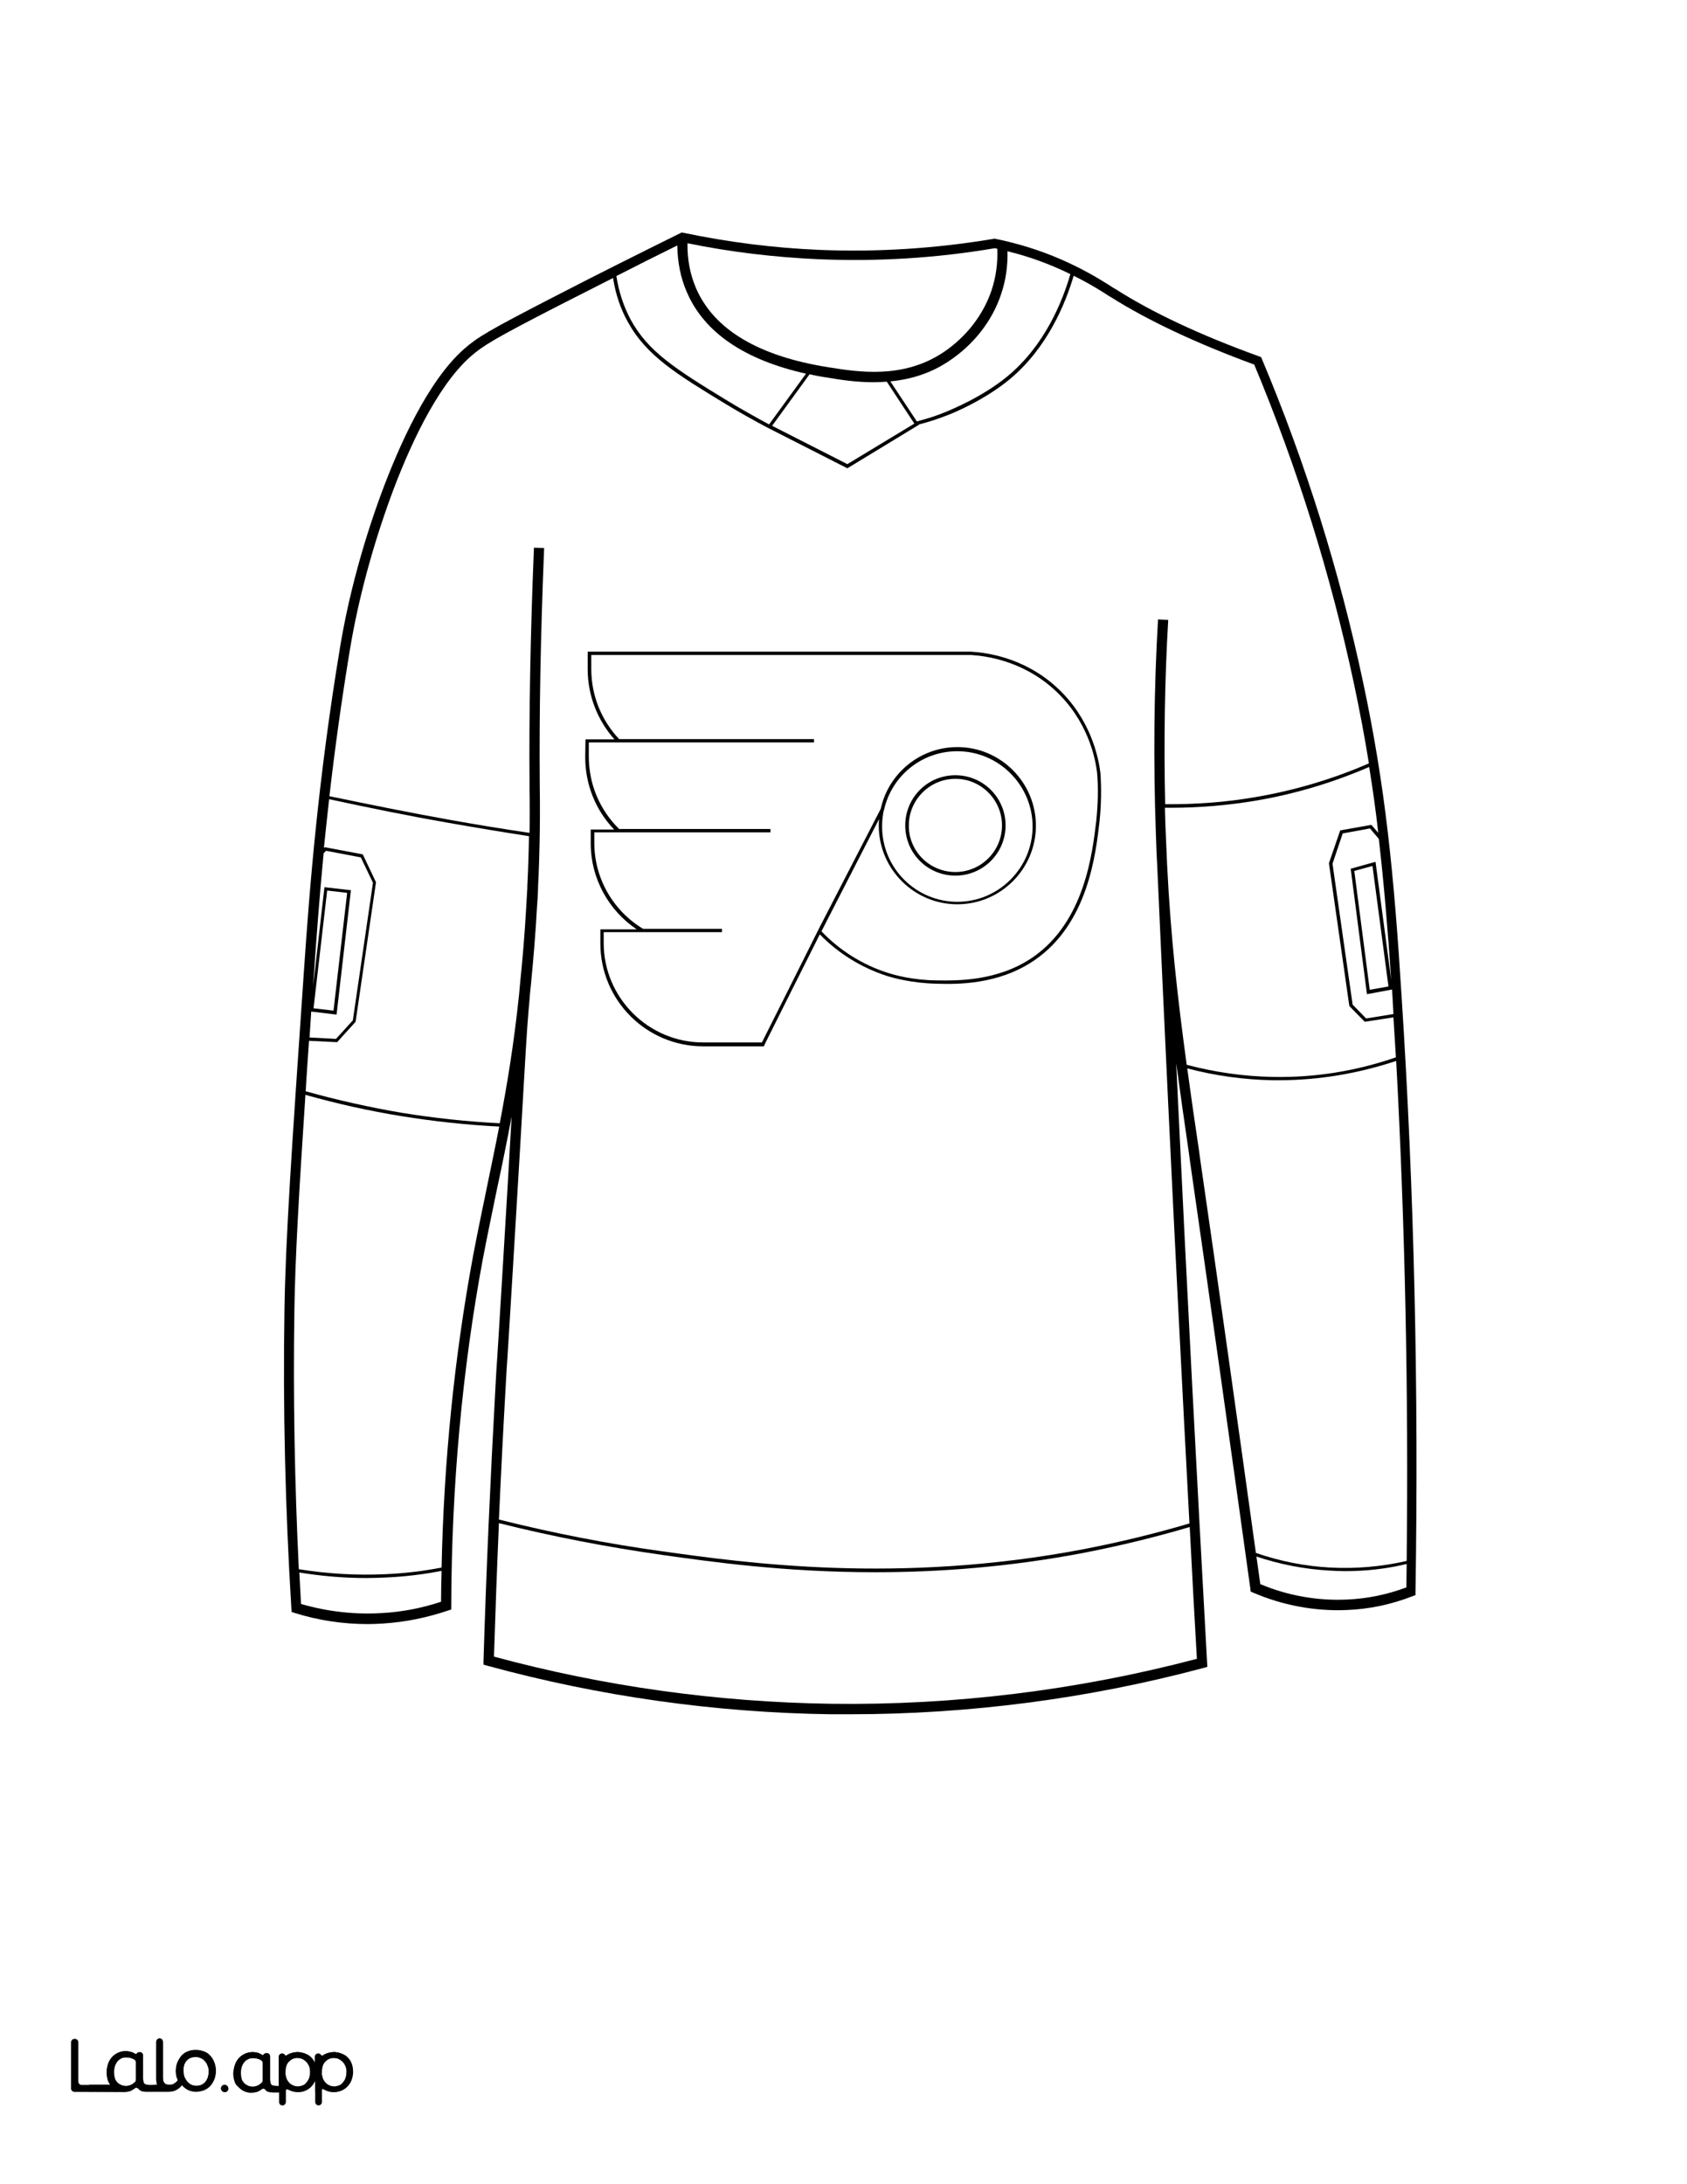 <?xml version="1.0" encoding="utf-8"?>
<!-- Generator: Adobe Illustrator 26.1.0, SVG Export Plug-In . SVG Version: 6.00 Build 0)  -->
<svg version="1.1" id="Layer_1" data-name="Layer 1" xmlns="http://www.w3.org/2000/svg" xmlns:xlink="http://www.w3.org/1999/xlink" x="0px" y="0px"
	 viewBox="0 0 612 792" style="enable-background:new 0 0 612 792;" xml:space="preserve">
<rect x="0" y="0" width="612" height="792" fill="#808080" stroke="none"/>
<style type="text/css">
	.st0{fill:#FFFFFF;}
	.st1{fill:#010101;}
	.st2{fill:none;}
</style>
<g id="Black">
	<rect x="32.3" y="15.3" width="546" height="743.2"/>
</g>
<g id="Color">
	<path class="st0" d="M88.5,755.3c0.4,0.5,0.9,0.7,1.4,1c0.6,0.3,1.3,0.4,1.9,0.4c0.7,0,1.3-0.2,2-0.5c0.5-0.3,0.9-0.6,1.3-1
		c0.2-0.2,0.3-0.5,0.3-0.8v-6.3c0-0.4-0.2-0.8-0.6-1s-0.7-0.4-1.1-0.5c-0.6-0.2-1.3-0.3-1.9-0.3s-1.3,0.1-1.8,0.4
		c-0.6,0.3-1,0.6-1.4,1.1s-0.7,1.1-0.9,1.7c-0.2,0.7-0.3,1.4-0.3,2.2c0,0.7,0.1,1.5,0.3,2.2C87.8,754.4,88.1,754.8,88.5,755.3z"/>
	<path class="st0" d="M67.8,754.8c0.4,0.5,0.9,0.9,1.5,1.2s1.2,0.4,1.9,0.4c0.7,0,1.3-0.1,1.9-0.4c0.6-0.2,1-0.6,1.4-1.1
		s0.7-1.1,0.9-1.7c0.2-0.7,0.3-1.4,0.3-2.1c0-0.7-0.1-1.4-0.4-2c-0.2-0.6-0.5-1.2-1-1.7c-0.4-0.5-0.9-0.9-1.5-1.1
		c-0.6-0.3-1.2-0.4-1.8-0.4c-1.5,0-2.6,0.5-3.4,1.4c-0.8,1-1.2,2.2-1.2,3.8c0,0.7,0.1,1.4,0.3,2.1C67,753.7,67.4,754.3,67.8,754.8z"
		/>
	<path class="st0" d="M0,792h612V0H0V792z M106.2,761.5L106.2,761.5L106.2,761.5z M119.4,761.5L119.4,761.5L119.4,761.5z
		 M103.2,474.7c0.4-25.6,2.6-57.7,7-121.8c2.2-32.4,5.3-70.9,13.2-118.4c3-18.1,8.2-37.3,14.9-55.5c6.5-17.5,16.9-40.9,30.1-52.5
		c4.7-4.1,8.3-6.4,33.4-19.3c14.9-7.7,30.1-15.3,44.9-22.6l0.6-0.3l0.6,0.1c16.2,3.4,32.7,5.5,49.2,6.2c21.2,0.9,42.5-0.5,63.4-4
		l0.3-0.1l0.3,0.1c1.6,0.3,3.3,0.7,4.9,1.1c19.3,4.7,32.5,13.2,38.1,16.8l0.7,0.4c13.2,8.4,30.6,16.6,51.9,24.3l0.8,0.3l0.3,0.7
		c15.9,37.8,28.2,77.2,36.7,117.2c8.1,38,11.2,69.5,14,114.5c4.5,69.6,6.2,142,5,215.3v1.2l-1.1,0.4c-7.7,3-15.7,4.7-23.9,5
		c-11.5,0.5-23.2-1.7-33.9-6.3l-0.9-0.4l-0.1-1c-7.5-54-14.8-105.9-21.8-154.3l-0.5-3.7c-1.7-11.6-3.2-22.3-4.6-32.6
		c0.2,5,0.5,10,0.7,14.9c3.2,67.3,6.8,135.4,10.5,202.5l0.1,1.5l-1.4,0.4c-41.9,11.2-85.1,16.8-128.4,16.8c-2.3,0-4.5,0-6.8,0
		c-42.1-0.6-84-6.5-124.6-17.6l-1.4-0.4v-1.4c1-32.8,2.5-66,4.3-98.6c0.3-5.6,0.4-7.5,0.7-11.6c0.3-4.8,0.8-12.5,2-32.6
		c1.5-24.6,2.5-42,3.2-54.5c-1.7,9-3.4,17.4-5.2,25.7c-1.7,8.3-3.5,16.8-5.2,25.7c-7.5,40.2-11.4,82.6-11.5,126v1.3l-1.2,0.4
		c-7.7,2.6-15.6,4.2-23.6,4.7c-1.8,0.1-3.6,0.2-5.4,0.2c-9,0-17.8-1.3-26.5-4l-1.2-0.4l-0.1-1.3
		C103.5,547.3,102.6,510.8,103.2,474.7z M85.2,748.7c0.3-0.9,0.8-1.7,1.4-2.4c1.3-1.4,3.1-2.2,5-2.2c0.8,0,1.6,0.2,2.3,0.4
		c0.4,0.2,0.8,0.3,1.1,0.6c0.2,0.1,0.5,0.1,0.6-0.1l0,0c0.3-0.6,1.3-0.5,1.4-0.5l0,0c0.5,0.1,0.9,0.6,0.9,1.1v7.9
		c0,0.7,0,1.8,0.4,2.3c0.1,0.1,0.1,0.1,0.2,0.2c0.4,0.4,1.6,0.4,2.6,0.4v-10.6c0-0.7,0.6-1.2,1.2-1.2l0,0c0.4,0,0.8,0.2,1,0.6
		c0.1,0.2,0.4,0.3,0.6,0.1c0.5-0.3,1-0.6,1.6-0.8c0.4-0.1,0.7-0.2,1.1-0.3c0,0,0,0,0.1,0c0.5-0.1,1.1-0.1,1.6-0.1
		c0.9,0.1,1.8,0.3,2.7,0.7c0.8,0.4,1.5,0.9,2.1,1.5c0.4,0.5,0.8,1.1,1.1,1.7v-2.2c0-0.7,0.6-1.2,1.2-1.2l0,0c0.4,0,0.8,0.2,1,0.6
		c0.2,0.2,0.5,0.3,0.7,0.1c0.5-0.3,1-0.6,1.6-0.8c0.4-0.1,0.7-0.2,1.1-0.3c0,0,0,0,0.1,0c0.5-0.1,1.1-0.1,1.6-0.1
		c0.9,0.1,1.8,0.3,2.7,0.7c0.8,0.4,1.5,0.9,2.1,1.5c0.6,0.7,1.1,1.5,1.3,2.3c0.3,0.9,0.4,1.9,0.4,3c-0.1,1.1-0.3,2.1-0.7,3
		c-0.7,1.7-2.1,3-3.9,3.6c-0.9,0.3-1.8,0.4-2.8,0.4c-0.9,0-1.8-0.3-2.6-0.7l-0.8-0.4c-0.2-0.1-0.5,0.1-0.5,0.3v4.4
		c0,0.7-0.6,1.2-1.2,1.2l0,0c-0.7,0-1.2-0.6-1.2-1.2v-7.6c0-0.1-0.1-0.1-0.1,0c-0.4,0.8-1.6,2.8-3.8,3.6c-1.2,0.4-2.3,0.4-2.8,0.4
		c-0.9,0-1.8-0.3-2.6-0.7l-0.7-0.3c-0.3-0.1-0.7,0.1-0.7,0.4v4.3c0,0.7-0.6,1.2-1.2,1.2l0,0c-0.7,0-1.2-0.6-1.2-1.2v-3.5H99
		c-1.3,0-2.3-0.3-2.8-1.1c-0.2-0.3-0.8-0.5-1.2-0.2c-0.2,0.1-0.3,0.2-0.4,0.3s-0.3,0.2-0.5,0.3c-0.4,0.2-0.9,0.4-1.4,0.6
		c-0.5,0.1-1,0.2-1.5,0.2c-0.3,0-0.5,0-0.6,0c-2.4-0.2-4-2-4.4-2.4c-0.1-0.1-0.1-0.2-0.2-0.2l0,0c-0.1-0.1-0.2-0.2-0.3-0.3
		c0-0.1-0.1-0.1-0.1-0.2c0,0,0-0.1-0.1-0.1c-0.2-0.3-0.3-0.6-0.4-0.9c-0.3-0.9-0.5-2-0.5-3.1C84.7,750.7,84.9,749.6,85.2,748.7z
		 M81.7,756c0.5,0.1,1,0.5,1.1,1.1c0.2,0.9-0.6,1.7-1.5,1.5c-0.6-0.1-1-0.5-1.1-1.1C80.1,756.6,80.8,755.8,81.7,756z M25.8,740.4
		c0-0.7,0.6-1.2,1.2-1.2h0.2c0.7,0,1.2,0.6,1.2,1.2v14.3c0,0.7,0.6,1.2,1.2,1.2h10.5c-0.4-0.4-0.7-0.9-0.9-1.5
		c-0.3-0.9-0.5-2-0.5-3.1c0-1,0.2-2,0.5-3c0.3-0.9,0.8-1.7,1.4-2.4c1.3-1.4,3.1-2.2,5-2.2c0.8,0,1.6,0.2,2.3,0.4
		c0.4,0.2,0.8,0.3,1.1,0.6c0.2,0.1,0.5,0.1,0.6-0.1l0,0c0.3-0.6,1.3-0.5,1.4-0.5c0.5,0.1,0.9,0.6,0.9,1.1v7.9c0,0.7,0,1.8,0.4,2.3
		c0.1,0.1,0.1,0.1,0.2,0.2c0.7,0.6,3.3,0.4,4.2,0.3c0.1,0,0.2,0,0.4,0c0-0.1,0-0.1-0.1-0.1c-0.2-0.6-0.3-1.3-0.3-2.2v-13.3
		c0-0.7,0.6-1.2,1.2-1.2l0,0c0.7,0,1.2,0.6,1.2,1.2v13c0,1,0.2,1.6,0.6,2c0.4,0.5,1,0.6,1.8,0.6c0.3,0,0.7,0,1-0.1
		c0.9-0.3,1.8-1.1,2-1.6c0,0-0.2-0.5-0.3-0.8c-0.3-0.9-0.4-1.5-0.4-2.6c0-1.2,0.2-2.2,0.6-3.1c0.4-0.9,0.9-1.7,1.5-2.4
		c0.7-0.7,1.4-1.2,2.3-1.5c0.9-0.4,1.9-0.5,2.9-0.5s1.9,0.2,2.8,0.5s1.7,0.8,2.3,1.5c0.7,0.7,1.2,1.5,1.5,2.4c0.4,0.9,0.6,2,0.6,3.1
		s-0.2,2.2-0.6,3.1c-0.7,1.8-2,3.2-3.8,3.9c-0.9,0.4-1.9,0.5-2.8,0.5c-1,0-1.9-0.2-2.8-0.6c-0.7-0.3-1.9-1.2-2.3-1.8
		c-0.6,1-2.2,2-3.2,2.2c-0.5,0.1-1.1,0.2-1.6,0.2H53c-1.3,0-2.3-0.3-2.8-1.1c-0.2-0.3-0.8-0.5-1.2-0.2c-0.2,0.1-0.3,0.2-0.4,0.3
		c-0.1,0.1-0.3,0.2-0.5,0.3c-0.4,0.2-0.9,0.4-1.4,0.6c-0.5,0.1-1,0.2-1.5,0.2L27,758.5c-0.7,0-1.2-0.6-1.2-1.2V740.4z"/>
	<path class="st0" d="M104.6,754.8c0.4,0.5,0.8,0.9,1.4,1.2c0.5,0.3,1.2,0.5,1.8,0.5c0.6,0.1,1.3-0.1,1.9-0.3s1-0.5,1.4-1
		s0.8-1,1-1.6c0.3-0.7,0.4-1.4,0.4-2.1c0-0.7-0.1-1.3-0.2-2c-0.2-0.6-0.5-1.2-0.9-1.7s-0.8-0.9-1.4-1.2c-0.2-0.1-0.4-0.2-0.6-0.3
		c-0.4-0.1-0.7-0.2-1.1-0.2c-0.8,0-1.5,0.1-2.1,0.3c-0.5,0.2-0.9,0.5-1.3,0.9c-0.8,0.9-1.3,2.1-1.4,3.6c0,0.7,0,1.4,0.2,2
		C103.9,753.7,104.2,754.3,104.6,754.8z"/>
	<path class="st0" d="M42.5,755c0.4,0.5,0.9,0.7,1.4,1c0.6,0.3,1.3,0.4,1.9,0.4c0.7,0,1.3-0.2,2-0.5c0.5-0.3,0.9-0.6,1.3-1
		c0.2-0.2,0.3-0.5,0.3-0.8l0,0v-6.3c0-0.4-0.2-0.8-0.6-1c-0.4-0.2-0.7-0.4-1.1-0.5c-0.6-0.2-1.3-0.3-1.9-0.3c-0.6,0-1.3,0.1-1.8,0.4
		c-0.6,0.3-1,0.6-1.4,1.1s-0.7,1.1-0.9,1.7c-0.2,0.7-0.3,1.4-0.3,2.2c0,0.7,0.1,1.5,0.3,2.2C41.8,754.1,42.1,754.5,42.5,755z"/>
	<path class="st0" d="M331.7,153.6l-10-15.2c-1.6,0.1-3.1,0.2-4.7,0.2c-6.5,0-12.3-0.9-16.9-1.7c-2.2-0.3-4.3-0.7-6.4-1.2
		l-13.6,18.7l27.3,13.9L331.7,153.6z"/>
	<path class="st0" d="M163.3,297.3c9.5,1.7,19.2,3.3,28.8,4.7c0.1-5.2,0.1-10.4,0-15.5l0,0c0-0.7,0-1.3,0-1.8v-0.9
		c-0.2-24.8,0.3-53.4,1.6-85.2l3.7,0.1c-1.3,31.7-1.8,60.3-1.6,85v0.9c0.1,6.1,0.2,17.4-0.4,32.6c-0.1,1.4-0.1,2.8-0.2,4.2
		c0,0.2,0,0.5,0,0.7c-0.1,2.4-0.2,4.7-0.4,6.9c-0.5,9.4-1.3,18.8-2.2,28.1c-0.1,1.3-0.3,2.6-0.4,3.9v0.3c-0.8,8.9-1,11.5-2,28.7
		c-0.7,12.3-1.9,33-4.1,69.4c-1.2,20.1-1.7,27.8-2,32.6c-0.3,4.1-0.4,6-0.7,11.6c-0.9,15.7-1.7,31.6-2.4,47.4
		c19.6,4.9,39.5,8.8,59.2,11.5c30,4.2,85.8,12.1,153.1-0.8c12.9-2.5,25.7-5.6,38.2-9.3c-2.7-50.6-5.3-101.6-7.7-152
		c-1.4-28.8-2.7-57.9-4-86.7c-0.2-3-0.3-6-0.4-9.2c0,0,0,0,0-0.1c0-0.9-0.1-1.8-0.1-2.6l0,0c-0.9-25.7-0.7-51.7,0.8-77.2l3.7,0.2
		c-1.3,22.1-1.6,44.5-1.1,66.8c11,0.1,22.1-0.7,32.9-2.6c14.1-2.4,27.9-6.5,41-12.2c-1.5-9.4-3.3-18.9-5.4-28.8
		c-8.4-39.5-20.6-78.5-36.2-115.8c-21.2-7.8-38.6-16-51.9-24.4l-0.7-0.4c-2.6-1.7-7-4.5-12.9-7.4c-2.9,9.8-9.4,26.1-23.3,37.6
		c-9.1,7.5-20.4,12.2-22.6,13c-3.3,1.3-6.7,2.4-10.2,3.3v0.1l-26,15.8L278.3,155l0,0c-4.9-2.6-9.9-5.4-14.7-8.3
		c-18.1-11-29-17.6-35.8-29.9c-2.7-4.8-4.5-10.2-5.4-16c-6.3,3.2-12.6,6.4-18.9,9.6c-24.6,12.6-28.3,15-32.7,18.8
		c-12.6,11.1-22.8,33.9-29.1,51.1c-6.6,18.1-11.7,37-14.7,54.9c-3.2,19.3-5.6,37-7.5,53.5C134,291.7,148.7,294.7,163.3,297.3z
		 M212.4,268.1h10.5l0,0c-6.2-7-9.7-16-9.7-25.4v-6.4h139c5.4,0.3,19.2,2,31.1,12.9c12.4,11.3,15.2,25.5,15.9,31
		c0.4,5.8,0.3,11.7-0.3,17.5l-0.6-0.1l0.6,0.1c-1.4,12.1-4.2,37.1-23.5,50.4c-13.2,9.1-28.3,8.8-35.6,8.6c-9-0.2-15.8-2.1-18.3-2.9
		c-9.1-3-17.4-8.1-24.1-15c-0.5,0.9-0.9,1.9-1.4,2.8l-0.6,1.2c-5.8,11.6-11.7,23.2-17.5,34.9l-0.8,1.7h-22
		c-20.6,0-37.3-16.7-37.3-37.3V337H231c-10.3-6.9-16.7-18.6-16.7-31.1v-5.1h7.7h0.8c-6.8-7.1-10.5-16.4-10.5-26.3L212.4,268.1
		L212.4,268.1z"/>
	<path class="st0" d="M363.2,106.6c-3.2,9.7-9.9,18.3-18.9,24.3c-7,4.7-14.3,6.7-21.3,7.4l9.6,14.5c3.5-0.9,7.1-2,10.4-3.4
		c2.2-0.9,13.4-5.5,22.3-12.8c13.8-11.3,20.2-27.5,23-37.2c-6.1-3-13.8-6.1-22.8-8.3C365.6,96.4,364.9,101.6,363.2,106.6z"/>
	<path class="st0" d="M252.5,104.5c6.5,15,22.7,24.7,48.2,28.7c10.7,1.7,27,4.3,41.6-5.5c8.2-5.5,14.4-13.5,17.4-22.4
		c1.6-4.8,2.3-9.9,2.1-15.1c-0.3-0.1-0.6-0.1-0.9-0.2c-21.1,3.6-42.6,4.9-63.9,4c-15.9-0.7-32-2.6-47.6-5.8
		C249.3,94.1,250.4,99.6,252.5,104.5z"/>
	<path class="st0" d="M346.6,316.2c9.3,0,16.9-7.6,16.9-16.9s-7.6-16.9-16.9-16.9s-16.9,7.6-16.9,16.9
		C329.6,308.6,337.2,316.2,346.6,316.2z"/>
	<path class="st0" d="M398,280.3c-0.6-5.4-3.4-19.2-15.5-30.2c-11.6-10.6-25.1-12.3-30.3-12.6H214.5v5.1c0,9.5,3.6,18.5,10.1,25.4
		h70.7v1.2h-69.6h-2.8h-9.3v5.1c0,10,3.9,19.3,11,26.3h54.9v1.2h-53.7h-3.7h-6.5v3.9c0,12.7,6.8,24.6,17.7,31.1h28.6v1.2h-26.5h-3.5
		H219v3.9c0,19.9,16.2,36.1,36.1,36.1h21.3l0.5-1c5.8-11.6,11.7-23.2,17.5-34.9l0.6-1.2c0.6-1.2,1.2-2.4,1.8-3.6l0.4-0.8l0,0
		l22.3-43.2c2.8-12.8,14.2-22.4,27.8-22.4c15.7,0,28.5,12.8,28.5,28.5s-12.8,28.5-28.5,28.5s-28.5-12.8-28.5-28.5
		c0-0.8,0-1.6,0.1-2.4L298,337.7c6.6,6.9,14.8,12.1,23.9,15c2.4,0.8,9.1,2.7,17.9,2.8c7.2,0.1,22.1,0.4,34.9-8.4
		c18.8-13,21.6-37.7,23-49.5l0.6,0.1l-0.6-0.1C398.3,291.8,398.5,286,398,280.3z"/>
	<path class="st0" d="M320.7,293.7l-0.1,0.2c-0.4,1.9-0.6,3.8-0.6,5.8c0,15.1,12.3,27.3,27.3,27.3s27.3-12.3,27.3-27.3
		s-12.3-27.3-27.3-27.3C334.2,272.4,323.4,281.5,320.7,293.7L320.7,293.7z M346.6,281.1c10,0,18.2,8.1,18.2,18.2
		c0,10-8.1,18.2-18.2,18.2s-18.2-8.1-18.2-18.2S336.5,281.1,346.6,281.1z"/>
	<path class="st0" d="M463.9,391.7c-0.7,0-1.5,0-2.2,0c-10.4-0.2-20.8-1.6-31-4.3c1.3,9.5,2.7,19.4,4.3,30l0.5,3.7
		c6.5,44.7,13.2,92.4,20.1,142c8.7,3,17.7,4.8,26.9,5.3c9.3,0.5,18.7-0.3,27.8-2.4c0.7-61.5-0.6-122.3-3.8-181.3
		C492.6,389.3,478.3,391.7,463.9,391.7z"/>
	<path class="st0" d="M249.2,106c-2.3-5.2-3.4-10.9-3.5-17c-7.3,3.6-14.7,7.3-22.1,11.1c0.9,5.8,2.7,11.2,5.3,16
		c6.3,11.4,15.9,17.6,35.3,29.4c4.8,2.9,9.8,5.7,14.8,8.4l13.4-18.4C270.1,130.5,255.5,120.6,249.2,106z"/>
	<path class="st0" d="M393.5,563c-27.6,5.3-53.3,7.1-76,7.1c-32.9,0-59.7-3.8-77.4-6.3c-19.7-2.8-39.5-6.6-59.1-11.5
		c-0.7,16.2-1.3,32.4-1.8,48.4c39.9,10.8,81,16.5,122.3,17.1c44.8,0.6,89.4-4.9,132.7-16.3c-0.9-15.9-1.8-31.8-2.6-47.8
		C419.1,557.4,406.3,560.5,393.5,563z"/>
	<path class="st0" d="M119.4,289.8c-0.7,6.1-1.3,12-1.9,17.7l0.3-0.3l13.8,2.6l4.8,10.1l-7.4,50.6l-6.7,7.4l-10.2-0.5
		c-0.4,6.4-0.9,12.5-1.2,18.3c11.4,3.2,23.1,5.8,34.8,7.8c11.7,1.9,23.7,3.2,35.6,3.8c2.6-13.6,5.1-28.5,7-46.6l0.4-4.4
		c0.8-7.9,1.6-16.6,2.2-27.4c0.1-2.3,0.3-4.6,0.4-6.9c0-0.2,0-0.4,0-0.7c0.3-6,0.5-12.1,0.6-18.1c-9.7-1.5-19.4-3.1-29-4.8
		C148.5,295.9,133.8,292.9,119.4,289.8z"/>
	<path class="st0" d="M487.9,569.7c-1.8,0-3.7-0.1-5.5-0.2c-9.1-0.5-18-2.2-26.6-5.1c0.5,3.3,0.9,6.6,1.4,10
		c9.9,4.2,20.8,6.1,31.4,5.6c7.4-0.3,14.6-1.8,21.6-4.4c0-2.8,0.1-5.7,0.1-8.5C502.9,568.9,495.4,569.7,487.9,569.7z"/>
	<path class="st0" d="M140.1,572c-2.4,0.1-4.8,0.2-7.2,0.2c-8.1,0-16.3-0.7-24.3-2c0.2,3.8,0.4,7.6,0.6,11.4
		c9.6,2.8,19.5,3.9,29.4,3.3c7.3-0.4,14.5-1.8,21.4-4.1c0-3.7,0.1-7.5,0.2-11.2C153.6,570.9,146.8,571.7,140.1,572z"/>
	<polygon class="st0" points="491.3,315.8 496.9,358.9 503.7,357.7 497.9,314 	"/>
	<path class="st0" d="M500.2,304.2l-3.2-3.8l-9.9,1.8l-3.7,11l7.3,51.1l4.9,5l9.9-1.6c-0.1-1.9-0.2-3.8-0.3-5.6
		c-0.1-1.1-0.1-2.2-0.2-3.3l-9.1,1.7L490,315l9-2.5l5.7,42.8C503.4,336.4,502,319.9,500.2,304.2z"/>
	<path class="st0" d="M117.8,754.8c0.4,0.5,0.8,0.9,1.4,1.2c0.5,0.3,1.2,0.5,1.8,0.5c0.6,0.1,1.3-0.1,1.9-0.3s1-0.5,1.4-1
		s0.8-1,1-1.6c0.3-0.7,0.4-1.4,0.4-2.1c0.1-0.7,0-1.3-0.2-2c-0.2-0.6-0.5-1.2-0.9-1.7s-0.8-0.9-1.4-1.2c-0.2-0.1-0.4-0.2-0.6-0.3
		c-0.4-0.1-0.7-0.2-1.1-0.2c-0.8,0-1.5,0.1-2.1,0.3c-0.5,0.2-0.9,0.5-1.3,0.9c-0.8,0.9-1.3,2.1-1.4,3.6c0,0.7,0,1.4,0.2,2
		C117.1,753.7,117.4,754.3,117.8,754.8z"/>
	<path class="st0" d="M461.7,390.5c15.2,0.3,30.2-2.1,44.7-7.1c-0.3-4.9-0.6-9.7-0.9-14.5l-10.4,1.6l-5.6-5.7l-7.4-51.8l4.1-11.9
		l11.3-2l2.5,2.9c-0.9-8.1-2-15.9-3.3-23.9c-13.2,5.7-26.9,9.8-41,12.2c-10.1,1.7-20.5,2.6-30.8,2.6c-0.8,0-1.5,0-2.3,0
		c0.1,3.8,0.2,7.6,0.4,11.4c0.1,3.1,0.3,6.2,0.4,9.3c1.3,26.2,3.8,48.2,7.1,72.5C440.7,388.8,451.2,390.3,461.7,390.5z"/>
	<path class="st0" d="M117.7,321.7l9.6,1.1l-5.2,45.1l-9.2-1.1c-0.2,3.2-0.4,6.3-0.6,9.4l9.6,0.5l6.1-6.7l7.3-49.9l-4.4-9.2
		l-12.6-2.4l-0.9,0.9c-1.5,15.8-2.6,30.3-3.5,43.7c-0.1,1.5-0.2,3-0.3,4.4L117.7,321.7z"/>
	
		<rect x="98.5" y="341.1" transform="matrix(0.115 -0.993 0.993 0.115 -236.298 424.2)" class="st0" width="43" height="7.3"/>
	<path class="st0" d="M140,570.8c6.8-0.3,13.5-1.1,20.2-2.4c0.8-38.8,4.7-76.7,11.4-112.9c1.7-9,3.5-17.5,5.2-25.8
		c1.4-6.9,2.9-13.9,4.3-21.2c-11.9-0.6-23.8-1.9-35.6-3.8c-11.7-1.9-23.3-4.5-34.7-7.7c-2.4,36.4-3.7,58.9-4,77.8
		c-0.5,31.4,0.1,63,1.6,94.2C119,570.7,129.5,571.3,140,570.8z"/>
	<path class="st1" d="M27,758.5l18.2,0.1c0.5,0,1-0.1,1.5-0.2c0.5-0.1,1-0.3,1.4-0.6c0.2-0.1,0.3-0.2,0.5-0.3
		c0.1-0.1,0.3-0.2,0.4-0.3c0.3-0.3,0.9-0.1,1.2,0.2c0.6,0.8,1.5,1.1,2.8,1.1h8.2c0.5,0,1.1-0.1,1.6-0.2c1-0.2,2.6-1.2,3.2-2.2
		c0.4,0.6,1.6,1.5,2.3,1.8c0.9,0.4,1.8,0.6,2.8,0.6s1.9-0.2,2.8-0.5c1.8-0.7,3.1-2.1,3.8-3.9c0.4-0.9,0.6-2,0.6-3.1
		c0-1.2-0.2-2.2-0.6-3.1c-0.3-0.9-0.9-1.7-1.5-2.4c-0.7-0.7-1.4-1.2-2.3-1.5c-0.9-0.4-1.8-0.5-2.8-0.5s-1.9,0.2-2.9,0.5
		c-0.9,0.3-1.6,0.8-2.3,1.5c-0.6,0.6-1.1,1.4-1.5,2.4c-0.4,0.9-0.6,2-0.6,3.1s0.1,1.7,0.4,2.6c0.1,0.2,0.3,0.7,0.3,0.8
		c-0.2,0.6-1.1,1.4-2,1.6c-0.3,0.1-0.7,0.1-1,0.1c-0.7,0-1.4-0.1-1.8-0.6c-0.4-0.5-0.6-1-0.6-2v-13c0-0.7-0.6-1.2-1.2-1.2l0,0
		c-0.7,0-1.2,0.6-1.2,1.2v13.3c0,0.9,0.1,1.6,0.3,2.2c0,0.1,0,0.1,0.1,0.1c-0.1,0-0.2,0-0.4,0c-1,0.1-3.5,0.3-4.2-0.3
		c-0.1-0.1-0.1-0.1-0.2-0.2c-0.4-0.5-0.4-1.7-0.4-2.3v-7.9c0-0.5-0.4-1-0.9-1.1c-0.1,0-1-0.1-1.4,0.5l0,0c-0.1,0.2-0.4,0.3-0.6,0.1
		c-0.4-0.2-0.7-0.4-1.1-0.6c-0.7-0.3-1.4-0.4-2.3-0.4c-1.9,0-3.7,0.8-5,2.2c-0.6,0.7-1.1,1.5-1.4,2.4c-0.3,1-0.5,2-0.5,3
		c0,1.1,0.2,2.2,0.5,3.1c0.2,0.5,0.5,1,0.9,1.5H29.6c-0.7,0-1.2-0.6-1.2-1.2v-14.3c0-0.7-0.6-1.2-1.2-1.2H27c-0.7,0-1.2,0.6-1.2,1.2
		v16.8C25.8,757.9,26.3,758.5,27,758.5z M67.7,747.2c0.8-1,2-1.4,3.4-1.4c0.6,0,1.3,0.2,1.8,0.4c0.6,0.3,1.1,0.7,1.5,1.1
		c0.4,0.5,0.8,1.1,1,1.7c0.2,0.7,0.4,1.3,0.4,2s-0.1,1.4-0.3,2.1c-0.2,0.6-0.5,1.2-0.9,1.7s-0.9,0.8-1.4,1.1
		c-0.6,0.3-1.3,0.4-1.9,0.4s-1.3-0.1-1.9-0.4c-0.6-0.3-1.1-0.7-1.5-1.2s-0.7-1.1-1-1.7c-0.2-0.7-0.3-1.4-0.3-2.1
		C66.5,749.4,66.9,748.1,67.7,747.2z M41.6,749.2c0.2-0.6,0.5-1.2,0.9-1.7s0.9-0.8,1.4-1.1c0.6-0.3,1.2-0.4,1.8-0.4s1.3,0.1,1.9,0.3
		c0.4,0.1,0.8,0.3,1.1,0.5s0.6,0.6,0.6,1v6.3l0,0c0,0.3-0.1,0.6-0.3,0.8c-0.4,0.4-0.8,0.7-1.3,1c-0.6,0.3-1.3,0.5-2,0.5
		s-1.4-0.1-1.9-0.4c-0.5-0.3-1-0.5-1.4-1s-0.7-0.9-0.9-1.5c-0.2-0.7-0.3-1.4-0.3-2.2C41.3,750.6,41.4,749.9,41.6,749.2z"/>
	<path class="st2" d="M106.2,761.5L106.2,761.5"/>
	<path class="st2" d="M119.4,761.5L119.4,761.5"/>
	<path class="st1" d="M85.7,755.6C85.7,755.6,85.7,755.7,85.7,755.6c0.1,0.2,0.2,0.2,0.2,0.3c0.1,0.1,0.2,0.2,0.3,0.3l0,0
		c0,0,0.1,0.1,0.2,0.2c0.3,0.4,1.9,2.2,4.4,2.4c0.1,0,0.3,0,0.6,0c0.5,0,1-0.1,1.5-0.2c0.5-0.1,1-0.3,1.4-0.6
		c0.2-0.1,0.3-0.2,0.5-0.3c0.1-0.1,0.3-0.2,0.4-0.3c0.3-0.3,0.9-0.1,1.2,0.2c0.6,0.8,1.5,1.1,2.8,1.1h2.1v3.5c0,0.7,0.6,1.2,1.2,1.2
		l0,0c0.7,0,1.2-0.6,1.2-1.2V758c0-0.3,0.4-0.6,0.7-0.4l0.7,0.3c0.8,0.4,1.7,0.6,2.6,0.7c0.4,0,1.6,0.1,2.8-0.4
		c2.3-0.8,3.4-2.7,3.8-3.6c0-0.1,0.1,0,0.1,0v7.6c0,0.7,0.6,1.2,1.2,1.2l0,0c0.7,0,1.2-0.6,1.2-1.2v-4.4c0-0.3,0.3-0.5,0.5-0.3
		l0.8,0.4c0.8,0.4,1.7,0.6,2.6,0.7c0.9,0.1,1.9-0.1,2.8-0.4c1.7-0.6,3.1-1.9,3.9-3.6c0.4-0.9,0.6-1.9,0.7-3c0-1.1-0.1-2.1-0.4-3
		s-0.7-1.7-1.3-2.3c-0.6-0.7-1.3-1.2-2.1-1.5c-0.8-0.4-1.8-0.6-2.7-0.7c-0.5,0-1.1,0-1.6,0.1c0,0,0,0-0.1,0
		c-0.4,0.1-0.8,0.2-1.1,0.3c-0.6,0.2-1.1,0.4-1.6,0.8c-0.2,0.2-0.5,0.1-0.7-0.1c-0.2-0.3-0.6-0.6-1-0.6l0,0c-0.7,0-1.2,0.6-1.2,1.2
		v2.2c-0.3-0.6-0.7-1.2-1.1-1.7c-0.6-0.7-1.3-1.2-2.1-1.5c-0.8-0.4-1.8-0.6-2.7-0.7c-0.5,0-1.1,0-1.6,0.1c0,0,0,0-0.1,0
		c-0.4,0.1-0.8,0.2-1.1,0.3c-0.6,0.2-1.1,0.5-1.6,0.8c-0.2,0.1-0.4,0.1-0.6-0.1c-0.2-0.4-0.6-0.6-1-0.6l0,0c-0.7,0-1.2,0.6-1.2,1.2
		v10.6c-1,0-2.2,0-2.6-0.4c-0.1-0.1-0.1-0.1-0.2-0.2c-0.4-0.5-0.4-1.7-0.4-2.3v-7.9c0-0.5-0.4-1-0.9-1.1l0,0c-0.1,0-1-0.1-1.4,0.5
		l0,0c-0.1,0.2-0.4,0.3-0.6,0.1c-0.4-0.2-0.7-0.4-1.1-0.6c-0.7-0.3-1.4-0.4-2.3-0.4c-1.9,0-3.7,0.8-5,2.2c-0.6,0.7-1.1,1.5-1.4,2.4
		c-0.3,1-0.5,2-0.5,3c0,1.1,0.2,2.2,0.5,3.1C85.4,755.1,85.5,755.3,85.7,755.6z M118.1,747.5c0.4-0.4,0.8-0.7,1.3-0.9
		c0.6-0.3,1.3-0.4,2.1-0.3c0.4,0,0.8,0.1,1.1,0.2c0.2,0.1,0.4,0.2,0.6,0.3c0.5,0.3,1,0.7,1.4,1.2s0.7,1.1,0.9,1.7
		c0.2,0.6,0.3,1.3,0.2,2c0,0.7-0.2,1.4-0.4,2.1c-0.2,0.6-0.5,1.1-1,1.6c-0.4,0.4-0.9,0.8-1.4,1c-0.6,0.2-1.3,0.3-1.9,0.3
		s-1.2-0.2-1.8-0.5c-0.5-0.3-1-0.7-1.4-1.2s-0.7-1.1-0.8-1.7c-0.2-0.7-0.3-1.3-0.2-2C116.8,749.5,117.2,748.3,118.1,747.5z
		 M104.9,747.5c0.4-0.4,0.8-0.7,1.3-0.9c0.6-0.3,1.3-0.4,2.1-0.3c0.4,0,0.8,0.1,1.1,0.2c0.2,0.1,0.4,0.2,0.6,0.3
		c0.5,0.3,1,0.7,1.4,1.2s0.7,1.1,0.9,1.7c0.2,0.6,0.3,1.3,0.2,2c0,0.7-0.2,1.4-0.4,2.1c-0.2,0.6-0.5,1.1-1,1.6
		c-0.4,0.4-0.9,0.8-1.4,1c-0.6,0.2-1.3,0.3-1.9,0.3s-1.2-0.2-1.8-0.5c-0.5-0.3-1-0.7-1.4-1.2s-0.7-1.1-0.8-1.7
		c-0.2-0.7-0.3-1.3-0.2-2C103.6,749.5,104,748.3,104.9,747.5z M87.6,749.4c0.2-0.6,0.5-1.2,0.9-1.7s0.9-0.8,1.4-1.1
		c0.6-0.3,1.2-0.4,1.8-0.4c0.6,0,1.3,0.1,1.9,0.3c0.4,0.1,0.8,0.3,1.1,0.5c0.3,0.2,0.6,0.6,0.6,1v6.3c0,0.3-0.1,0.6-0.3,0.8
		c-0.4,0.4-0.8,0.7-1.3,1c-0.6,0.3-1.3,0.5-2,0.5s-1.4-0.1-1.9-0.4c-0.5-0.3-1-0.5-1.4-1s-0.7-0.9-0.9-1.5c-0.2-0.7-0.3-1.4-0.3-2.2
		C87.2,750.8,87.4,750.1,87.6,749.4z"/>
	<path class="st1" d="M81.3,758.6c0.9,0.1,1.7-0.6,1.5-1.5c-0.1-0.6-0.5-1-1.1-1.1c-0.9-0.1-1.7,0.6-1.5,1.5
		C80.3,758,80.8,758.5,81.3,758.6z"/>
</g>
</svg>
